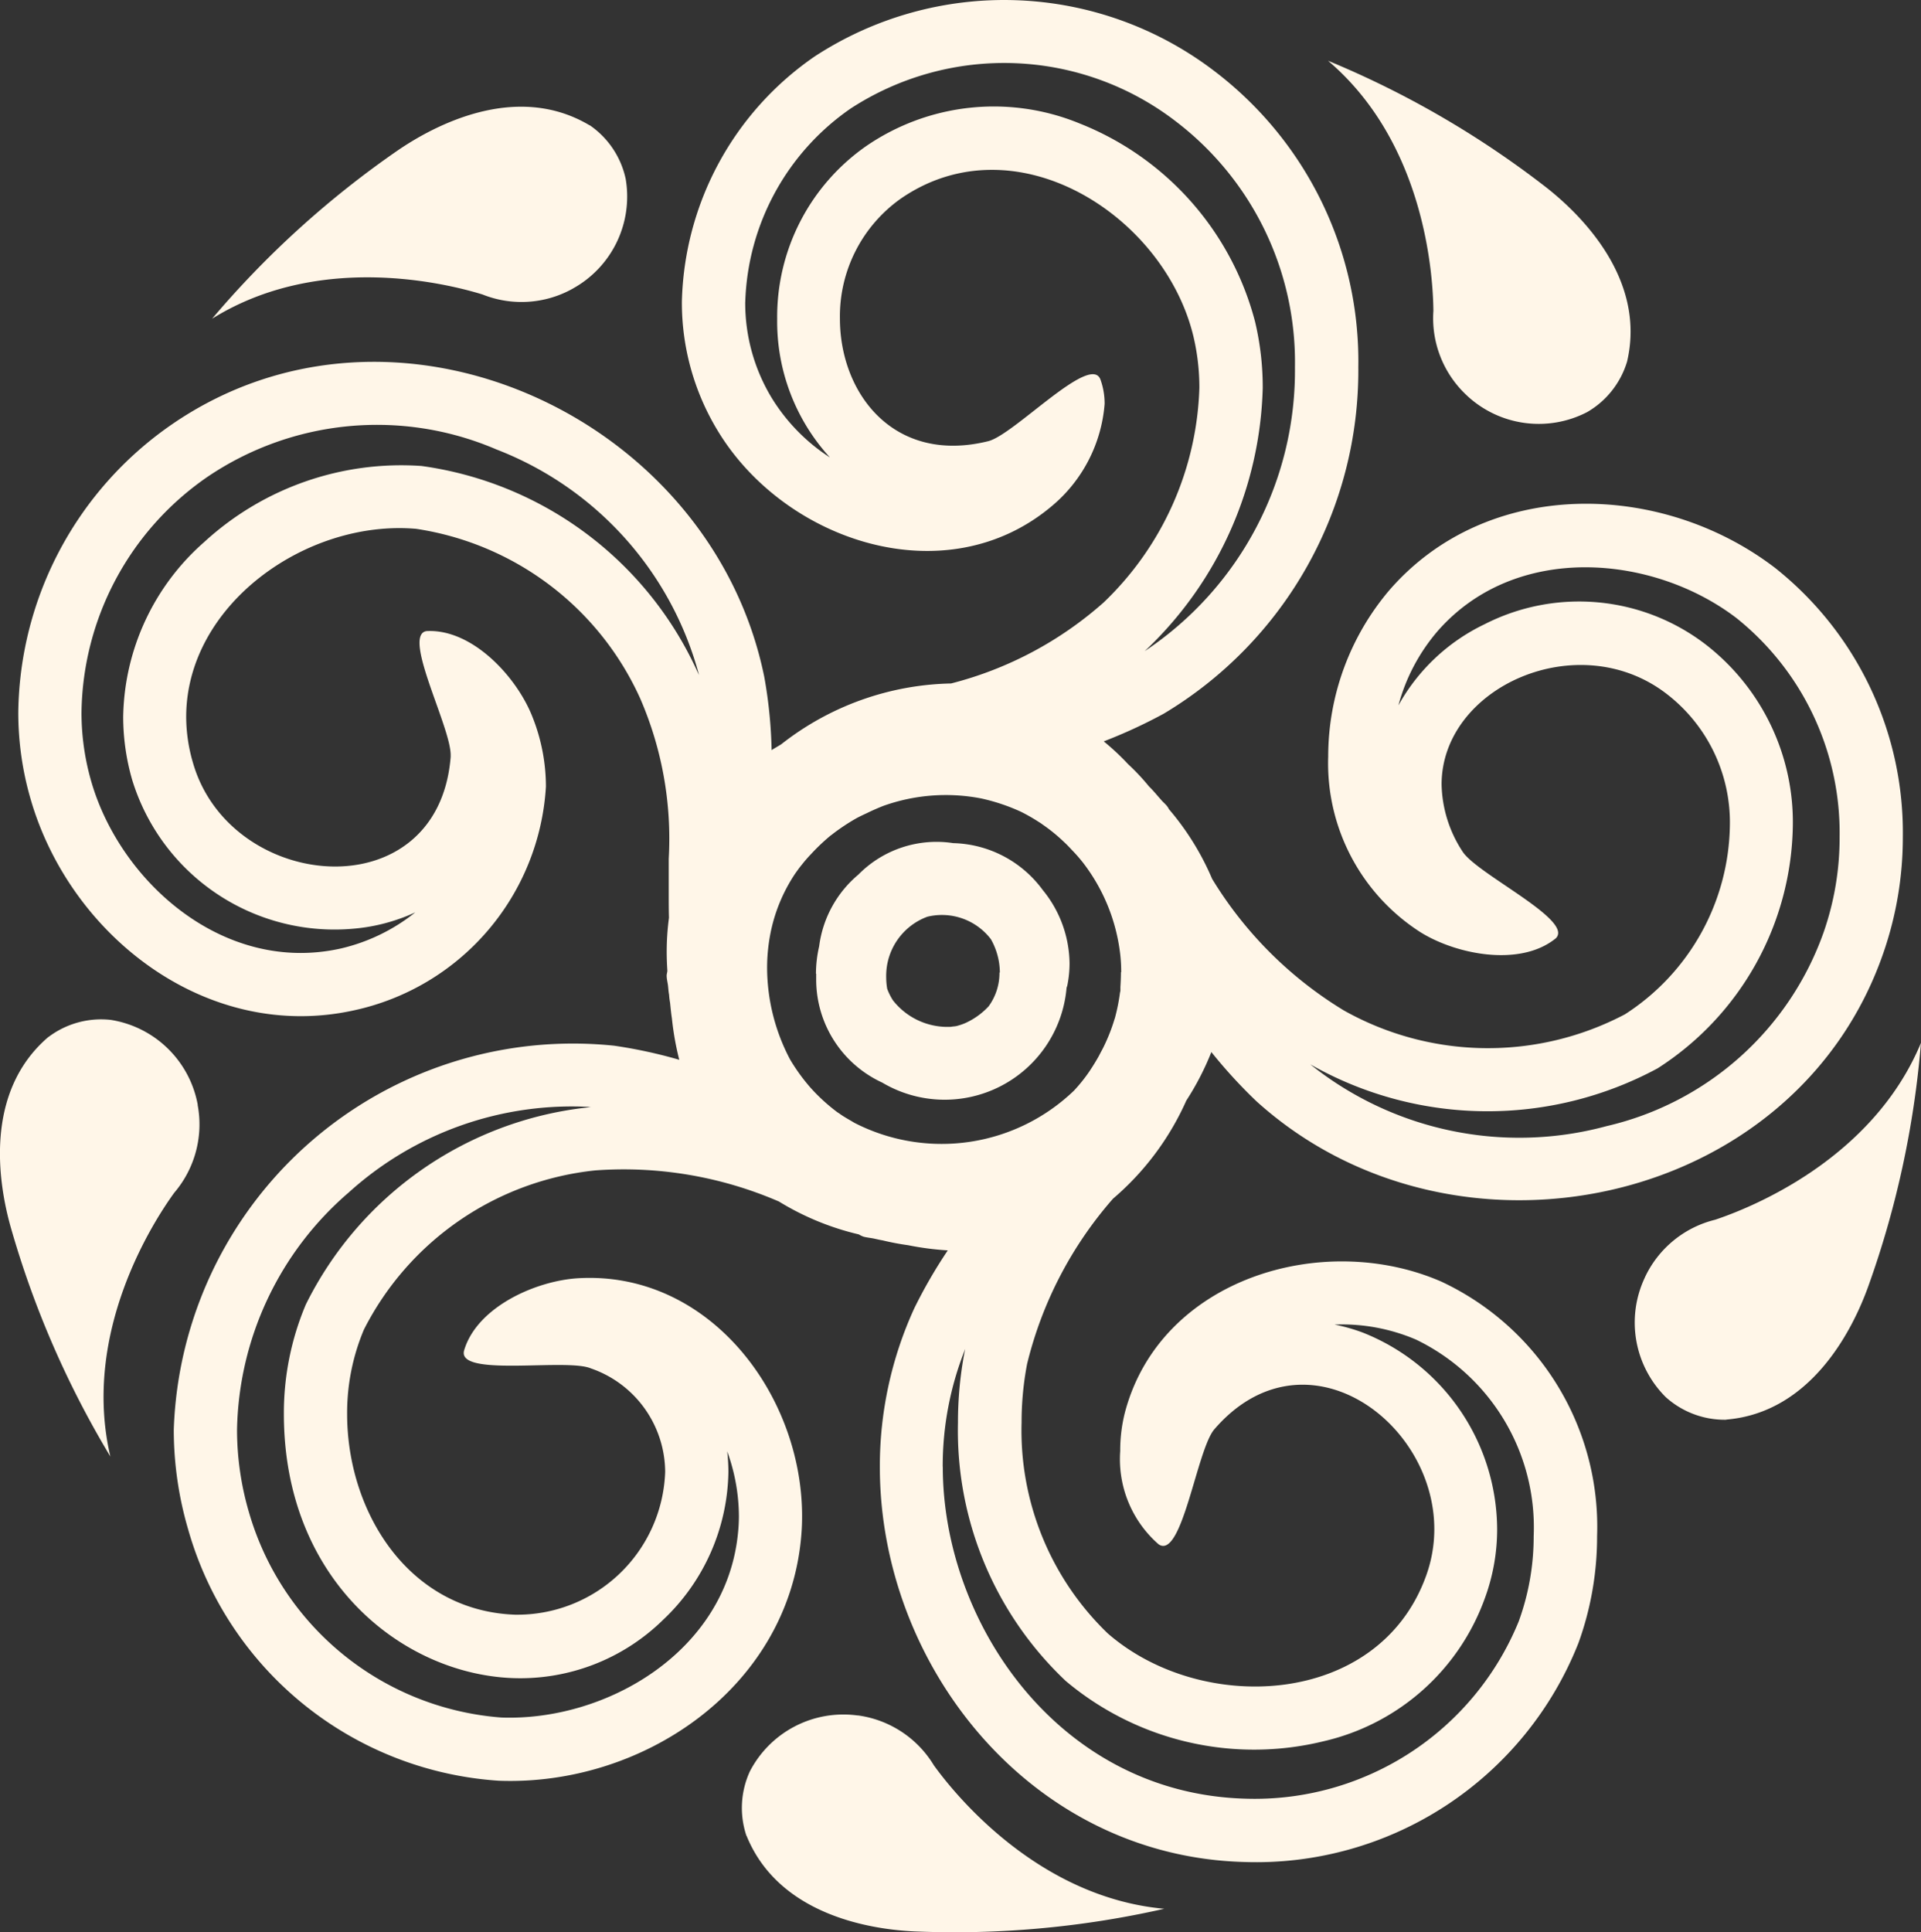<?xml version="1.0" encoding="UTF-8"?> <svg xmlns="http://www.w3.org/2000/svg" xmlns:xlink="http://www.w3.org/1999/xlink" width="50.132" height="50.417" viewBox="0 0 50.132 50.417"><rect x="0" y="0" width="50.132" height="50.417" fill="#333333" stroke="none"/><defs><clipPath id="clip-path"><rect id="Rectangle_961" data-name="Rectangle 961" width="50.417" height="50.132" fill="#fff6e8"></rect></clipPath></defs><g id="Group_25014" data-name="Group 25014" transform="translate(0 50.417) rotate(-90)"><g id="Group_25011" data-name="Group 25011" transform="translate(0 0)"><g id="Group_25010" data-name="Group 25010" transform="translate(0 0)" clip-path="url(#clip-path)"><path id="Path_706" data-name="Path 706" d="M31.225,1.968a7.579,7.579,0,0,1,6.132,3.277,7.891,7.891,0,0,1,.72,7.557,8.722,8.722,0,0,1-5.883,5.281c.028-.014.059-.027.087-.042a9.3,9.3,0,0,0,5.367-7.2A7.6,7.6,0,0,0,35.66,5.167,6.192,6.192,0,0,0,31.1,3.056a5.943,5.943,0,0,0-1.637.233A5.523,5.523,0,0,0,25.578,9.11,4.821,4.821,0,0,0,26,10.679a4.881,4.881,0,0,1-.942-1.941c-.683-3.044,1.725-5.751,4.349-6.513a6.465,6.465,0,0,1,1.815-.257M12.5,6.027a8.36,8.36,0,0,1,6.193,2.917,8.671,8.671,0,0,1,2.228,6.325c0-.03-.006-.062-.011-.092a9.341,9.341,0,0,0-5.142-7.355,7.27,7.27,0,0,0-2.857-.573c-4.319,0-6.775,3.073-6.891,5.961a5.321,5.321,0,0,0,1.512,3.928,5.418,5.418,0,0,0,3.863,1.712,4.606,4.606,0,0,0,.542-.032,4.99,4.99,0,0,1-1.694.306A4.337,4.337,0,0,1,9.8,19.1c-3.1-.308-4.911-3.446-4.809-6.18A7.443,7.443,0,0,1,10.36,6.334,7.637,7.637,0,0,1,12.5,6.027M41.927,19.29a6.372,6.372,0,0,1,5.05,2.753,7.347,7.347,0,0,1-.344,8.492,7.9,7.9,0,0,1-6.406,3.1,8.792,8.792,0,0,1-7.41-3.92c.024.024.047.048.069.072a9.772,9.772,0,0,0,6.793,3.007,7.365,7.365,0,0,0,1.734-.2,7.633,7.633,0,0,0,5.173-4.58,5.884,5.884,0,0,0-.6-5.581,5.43,5.43,0,0,0-4.5-2.31A5.254,5.254,0,0,0,37.87,21.5a4.9,4.9,0,0,1,1.556-1.521,4.778,4.778,0,0,1,2.5-.69M11.532,24.443a8.239,8.239,0,0,1,3.076.587l-.086-.018a9.773,9.773,0,0,0-1.838-.171,8.983,8.983,0,0,0-6.739,2.812,7.635,7.635,0,0,0-1.571,6.741,5.868,5.868,0,0,0,3.715,4.192,5.22,5.22,0,0,0,1.817.326A5.544,5.544,0,0,0,15.037,35.4a4.733,4.733,0,0,0,.207-.732,4.909,4.909,0,0,1-.392,2.127,5.442,5.442,0,0,1-5.13,3.07A6.469,6.469,0,0,1,7.5,39.475a7.442,7.442,0,0,1-4.627-7.13c.134-4.881,4.6-7.9,8.66-7.9m10.5,9.592c-.015.027-.032.056-.047.084a9.353,9.353,0,0,0-.056,8.978,7.652,7.652,0,0,0,6.324,3.529,5.863,5.863,0,0,0,4.749-2.291,5.425,5.425,0,0,0,.516-5.752,5.077,5.077,0,0,0-2.118-2.25,4.939,4.939,0,0,1,1.926,1.013c2.348,2.042,2.009,5.647.348,7.815a7.18,7.18,0,0,1-5.709,2.686,7.5,7.5,0,0,1-2.483-.416,7.894,7.894,0,0,1-5.059-5.659,8.722,8.722,0,0,1,1.608-7.736M31.225.318a8.073,8.073,0,0,0-2.277.324c-3.592,1.043-6.355,4.631-5.5,8.457a6.36,6.36,0,0,0,5.832,4.989,4.918,4.918,0,0,0,1.824-.353c1.023-.4,2.276-1.542,2.237-2.728,0-.156-.12-.218-.309-.218-.689,0-2.331.813-2.927.813-.017,0-.032,0-.047,0-4.036-.321-3.541-5.757-.149-6.727A4.272,4.272,0,0,1,31.1,4.7c2.92,0,5.155,3.13,4.908,6a7.667,7.667,0,0,1-4.424,5.847,9.181,9.181,0,0,1-4.184.746c-.3,0-.606,0-.914,0-.207,0-.416,0-.627.006a6.775,6.775,0,0,0-.888-.059c-.162,0-.326.006-.489.017-.045,0-.087-.018-.134-.018-.1,0-.2.033-.3.039-.065.008-.128.01-.194.024a1.8,1.8,0,0,0-.212.026c-.135.014-.275.027-.41.048a7.448,7.448,0,0,0-1.079.192,12.593,12.593,0,0,0,.368-1.7A10.422,10.422,0,0,0,12.5,4.376a9.238,9.238,0,0,0-2.6.375,9.045,9.045,0,0,0-6.559,8.109c-.14,3.742,2.395,7.5,6.3,7.883a5.835,5.835,0,0,0,.606.03c3.181,0,6.4-2.432,6.207-5.835-.062-1.1-.743-2.645-1.88-2.984a.253.253,0,0,0-.072-.011c-.606,0-.14,2.695-.4,3.314a2.874,2.874,0,0,1-2.7,1.943,3.861,3.861,0,0,1-3.728-3.922C7.777,10.5,10.36,8.9,12.908,8.9a5.6,5.6,0,0,1,2.205.438,7.663,7.663,0,0,1,4.154,6.037,10.2,10.2,0,0,1-.812,4.794,7.066,7.066,0,0,0-.858,2.084.7.7,0,0,0-.059.122c-.027.1-.032.2-.056.3-.014.065-.029.128-.041.2a6.755,6.755,0,0,0-.126.665,7.579,7.579,0,0,0-.135,1.035,12.933,12.933,0,0,0-1.509-.873,9.891,9.891,0,0,0-4.141-.9c-5.184,0-10.156,3.926-10.309,9.506a9.045,9.045,0,0,0,5.715,8.726,8.158,8.158,0,0,0,2.785.486,7.062,7.062,0,0,0,6.642-4.06c1.355-3.1.075-7.361-3.436-8.268a4.02,4.02,0,0,0-.983-.117,2.948,2.948,0,0,0-2.432,1c-.425.612,2.473,1,3,1.457,2.684,2.316.26,5.74-2.606,5.74a3.574,3.574,0,0,1-1.244-.224c-3.394-1.244-3.616-5.847-1.475-8.3a7.349,7.349,0,0,1,5.5-2.247,8.108,8.108,0,0,1,1.526.143,10.2,10.2,0,0,1,4.316,2.243A7.218,7.218,0,0,0,21.089,30.8a7.181,7.181,0,0,0,1.266.654,13.073,13.073,0,0,0-1.283,1.175c-4.651,5.142-2.821,14.055,3.875,16.364a9.209,9.209,0,0,0,3.022.506,8.817,8.817,0,0,0,7.018-3.332c2.273-2.968,2.375-7.5-.575-10.064a6.71,6.71,0,0,0-4.348-1.6,5.234,5.234,0,0,0-4.574,2.395c-.587.93-.918,2.588-.186,3.52a.193.193,0,0,0,.158.086c.539,0,1.6-2.175,2.133-2.5a3.3,3.3,0,0,1,1.742-.542c2.545,0,4.141,3.572,2.363,5.874a4.228,4.228,0,0,1-3.443,1.649,5.959,5.959,0,0,1-4.917-2.738,7.675,7.675,0,0,1,.1-7.334,10.238,10.238,0,0,1,3.434-3.439,7.021,7.021,0,0,0,1.812-1.122c.018-.014.039-.02.063-.038.071-.047.125-.122.194-.177.119-.107.236-.2.344-.312a5.714,5.714,0,0,0,.581-.545,6.412,6.412,0,0,0,.594-.635,13.243,13.243,0,0,0,.722,1.565,10.433,10.433,0,0,0,9.042,5.079,9.507,9.507,0,0,0,7.725-3.755A9.04,9.04,0,0,0,48.333,21.1a7.992,7.992,0,0,0-6.4-3.464,6.433,6.433,0,0,0-3.355.929c-2.9,1.745-4.313,5.961-1.971,8.732a3.867,3.867,0,0,0,2.659,1.371,1.858,1.858,0,0,0,.636-.108c.7-.255-1.44-2.253-1.607-2.929-.609-2.459,1.241-3.871,3.2-3.871a3.763,3.763,0,0,1,3.137,1.6c2.04,2.978-.437,6.862-3.6,7.625a5.811,5.811,0,0,1-1.347.156,8.089,8.089,0,0,1-5.6-2.5,9.567,9.567,0,0,1-2.112-3.979,7.4,7.4,0,0,0-1.587-4.433c-.054-.087-.1-.17-.152-.251a12.207,12.207,0,0,0,1.911-.192c6.795-1.385,10.6-9.656,6.574-15.48A9.26,9.26,0,0,0,31.225.318M24.442,29.094c-.131,0-.26-.006-.39-.014-.032,0-.065,0-.1,0a.644.644,0,0,0-.1-.018,5.033,5.033,0,0,1-.566-.114l-.029-.008a.25.25,0,0,1-.044-.014,4.693,4.693,0,0,1-.716-.281c-.08-.038-.155-.083-.224-.116-.146-.08-.285-.167-.422-.258a4.261,4.261,0,0,1-.5-.4,4.985,4.985,0,0,1-.842-5.734c.081-.132.153-.272.248-.4a.706.706,0,0,1,.056-.081,4.78,4.78,0,0,1,.611-.662,4.974,4.974,0,0,1,.737-.534,5.15,5.15,0,0,1,2.39-.6,4.65,4.65,0,0,1,.851.078,4.3,4.3,0,0,1,1.616.659c.078.056.152.108.224.168a3.662,3.662,0,0,1,.282.245,5.177,5.177,0,0,1,.483.51.481.481,0,0,0,.045.06,5.409,5.409,0,0,1,.414.629c.041.08.081.162.12.248.069.14.134.288.192.435a4.846,4.846,0,0,1,.194,2.558,5.076,5.076,0,0,1-.348,1.037,4.779,4.779,0,0,1-.272.474.826.826,0,0,1-.057.084,4.436,4.436,0,0,1-.458.563c-.066.072-.138.14-.209.206a4.171,4.171,0,0,1-.336.294,4.825,4.825,0,0,1-2.377.966,3.953,3.953,0,0,1-.482.027M24.4,21.141q-.086,0-.176,0a2.96,2.96,0,0,0-2.665,1.722,3.193,3.193,0,0,0,2.45,4.81c.03,0,.065.019.09.023a2.908,2.908,0,0,0,.572.057,3.07,3.07,0,0,0,1.913-.7,2.985,2.985,0,0,0,1.223-2.336,2.863,2.863,0,0,0-.822-2.476,2.927,2.927,0,0,0-1.872-1.023,3.22,3.22,0,0,0-.713-.083m.032,4.789a1.477,1.477,0,0,1-.882-.282,1.885,1.885,0,0,1-.441-.615,1.528,1.528,0,0,1-.072-.212c-.014-.051-.012-.105-.023-.155a1.808,1.808,0,0,1,.692-1.517,1.58,1.58,0,0,1,.3-.149,1.769,1.769,0,0,1,.294-.026,1.645,1.645,0,0,1,1.586,1.073A1.608,1.608,0,0,1,25.3,25.7a1.786,1.786,0,0,1-.872.234" transform="translate(0.61 0.159)" fill="#fff6e8"></path><path id="Path_707" data-name="Path 707" d="M19.222,1.266c-1.46-1.712-3.874-1.29-4.938-.993A24.746,24.746,0,0,0,8.273,2.881C11.5,2.124,14.4,4,15.156,4.549a2.745,2.745,0,0,0,2.285.611l.017,0a2.743,2.743,0,0,0,2.207-2.265,2.279,2.279,0,0,0-.443-1.625" transform="translate(4.139 -0.001)" fill="#fff6e8"></path><path id="Path_708" data-name="Path 708" d="M33.107,13.542c1.152-1.932-.023-4.082-.645-4.995a24.789,24.789,0,0,0-4.4-4.857c1.754,2.816.908,6.162.632,7.056a2.741,2.741,0,0,0,.155,2.36l.009.014a2.741,2.741,0,0,0,2.854,1.362,2.278,2.278,0,0,0,1.4-.941" transform="translate(14.039 1.846)" fill="#fff6e8"></path><path id="Path_709" data-name="Path 709" d="M8.915,30.825c.186,2.241,2.393,3.308,3.43,3.688a24.781,24.781,0,0,0,6.4,1.392c-3.064-1.272-4.321-4.486-4.616-5.373a2.744,2.744,0,0,0-1.5-1.83l-.015-.006a2.744,2.744,0,0,0-3.115.551,2.3,2.3,0,0,0-.588,1.578" transform="translate(4.46 14.226)" fill="#fff6e8"></path><path id="Path_710" data-name="Path 710" d="M2.512,13.027C.429,13.876.071,16.3.02,17.4a24.768,24.768,0,0,0,.59,6.526c.3-3.3,2.986-5.466,3.745-6.013a2.746,2.746,0,0,0,1.3-1.977l0-.017a2.749,2.749,0,0,0-1.46-2.807,2.286,2.286,0,0,0-1.682-.089" transform="translate(0 6.457)" fill="#fff6e8"></path><path id="Path_711" data-name="Path 711" d="M27.862,30.906c2.19.509,3.881-1.265,4.559-2.136a24.613,24.613,0,0,0,3.286-5.67c-2.148,2.528-5.592,2.741-6.528,2.75a2.746,2.746,0,0,0-2.2.867l-.012.012a2.746,2.746,0,0,0-.428,3.134,2.281,2.281,0,0,0,1.322,1.043" transform="translate(13.125 11.557)" fill="#fff6e8"></path></g></g></g></svg> 